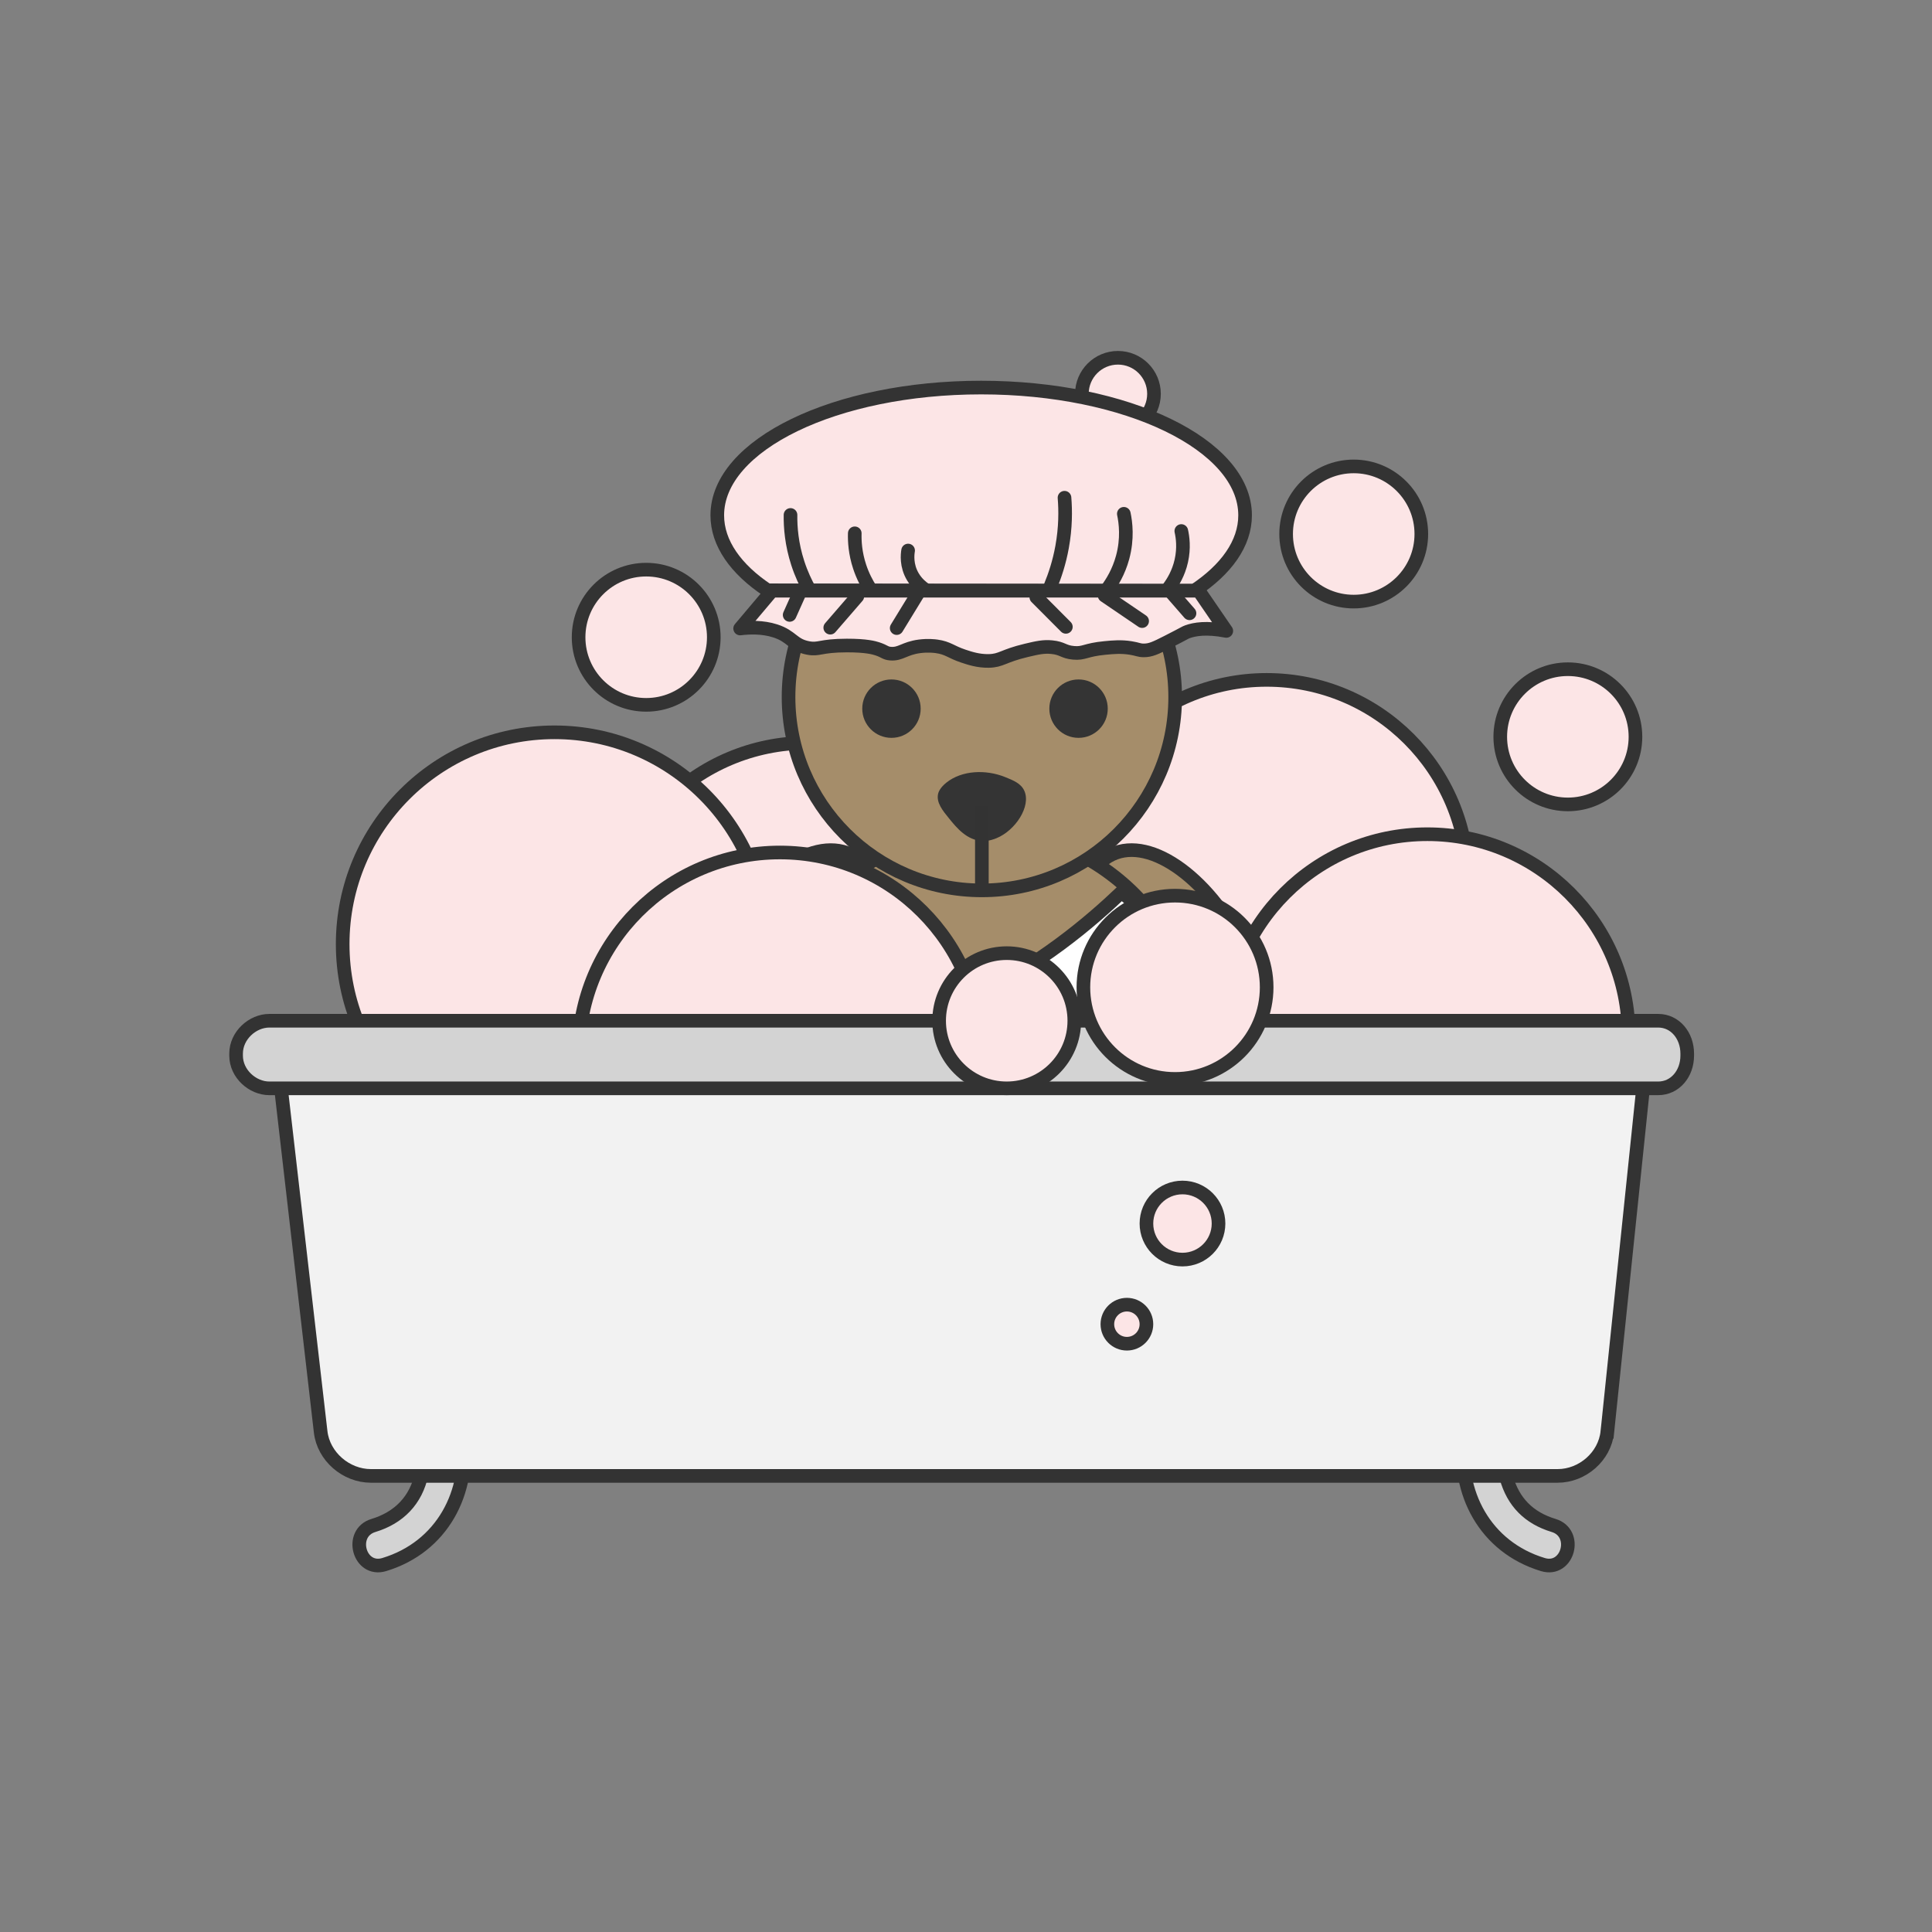 <?xml version="1.0" encoding="UTF-8"?>
<svg xmlns="http://www.w3.org/2000/svg" viewBox="0 0 1417.323 1417.323">
  <rect x="0" y="0" width="1417.323" height="1417.323" fill="#808080" stroke="none"/>
  <defs>
    <style>
      .cls-1 {
        fill: #343434;
      }

      .cls-2 {
        fill: #d3d3d3;
      }

      .cls-2, .cls-3, .cls-4, .cls-5, .cls-6, .cls-7, .cls-8, .cls-9 {
        stroke: #333;
        stroke-width: 10px;
      }

      .cls-2, .cls-4, .cls-5, .cls-9 {
        stroke-miterlimit: 10;
      }

      .cls-3, .cls-4 {
        fill: #fce5e6;
      }

      .cls-3, .cls-6, .cls-7, .cls-8 {
        stroke-linecap: round;
        stroke-linejoin: round;
      }

      .cls-5 {
        fill: #f2f2f2;
      }

      .cls-6 {
        fill: #fff;
      }

      .cls-7 {
        fill: #a58d6a;
      }

      .cls-8, .cls-9 {
        fill: none;
      }
    </style>
  </defs>
  <g id="About_us" data-name="About us"/>
  <g id="General__toy_repair_" data-name="General (toy repair)"/>
  <g id="General_ward" data-name="General ward"/>
  <g id="Spa_ward" data-name="Spa ward">
    <g>
      <path class="cls-4" d="M740.301,692.616c0,81.555-66.115,147.67-147.673,147.67s-147.67-66.115-147.67-147.67,66.115-147.673,147.67-147.673,147.673,66.115,147.673,147.673Z"/>
      <path class="cls-4" d="M1076.898,646.441c0,81.555-66.115,147.67-147.673,147.67s-147.67-66.115-147.67-147.67,66.115-147.673,147.67-147.673,147.673,66.115,147.673,147.673Z"/>
      <g id="Hands">
        <ellipse id="BEAR_FACE" data-name="BEAR FACE" class="cls-7" cx="862.114" cy="724.512" rx="57.962" ry="108.175" transform="translate(-227.381 439.627) rotate(-25.39)"/>
        <ellipse id="BEAR_FACE-2" data-name="BEAR FACE" class="cls-7" cx="577.49" cy="724.512" rx="108.175" ry="57.962" transform="translate(-324.654 935.575) rotate(-64.61)"/>
      </g>
      <g id="Body">
        <circle id="BEAR_FACE-3" data-name="BEAR FACE" class="cls-7" cx="720.299" cy="767.296" r="157.713"/>
        <path class="cls-6" d="M874.499,733.919c-33.934,25.761-74.413,52.855-129.395,79.091-58.612,27.968-105.243,41.673-148.716,51.863l-2.596-3.861c-16.238-23.697-27.055-47.433-28.248-78.259-.227-5.868-.13-11.673,.274-17.399l.011,.001c30.508-1.986,91.515-9.254,144.529-32.885,50.764-22.629,90.899-57.405,112.453-78.026l.007-.008c24.686,20.149,43.215,47.665,52.135,79.356"/>
      </g>
      <g>
        <circle id="BEAR_RIGHT_EAR" data-name="BEAR RIGHT EAR" class="cls-7" cx="826.405" cy="421.578" r="45.911"/>
        <circle id="BEAR_LEFT_EAR" data-name="BEAR LEFT EAR" class="cls-7" cx="608.071" cy="421.578" r="45.911"/>
      </g>
      <circle id="BEAR_FACE-4" data-name="BEAR FACE" class="cls-7" cx="720.299" cy="511.361" r="141.815"/>
      <g>
        <circle class="cls-1" cx="791.229" cy="519.871" r="21.425"/>
        <circle class="cls-1" cx="653.983" cy="519.871" r="21.425"/>
        <path class="cls-1" d="M696.381,600.604c-4.867-5.966-9.707-11.897-8.162-18.365,.2-.838,1.099-4.162,6.122-8.162,11.328-9.023,28.832-9.7,42.851-4.081,6.34,2.541,11.857,4.753,14.284,10.203,5.028,11.293-6.542,29.017-20.405,34.689-1.875,.767-5.457,2.19-10.203,2.041-11.462-.362-18.969-9.563-24.486-16.324Z"/>
        <line class="cls-9" x1="720.299" y1="591.67" x2="720.299" y2="649.521"/>
      </g>
      <g id="Legs">
        <circle id="BEAR_FACE-5" data-name="BEAR FACE" class="cls-7" cx="637.332" cy="894.169" r="64.073"/>
        <circle id="BEAR_FACE-6" data-name="BEAR FACE" class="cls-7" cx="801.102" cy="894.169" r="64.073"/>
      </g>
      <path class="cls-4" d="M1194.776,759.656c0,81.555-66.115,147.67-147.673,147.67s-147.67-66.115-147.67-147.67,66.115-147.673,147.67-147.673,147.673,66.115,147.673,147.673Z"/>
      <path class="cls-4" d="M562.16,692.617c0,85.813-69.567,155.383-155.386,155.383-85.815,0-155.385-69.57-155.385-155.383,0-85.82,69.57-155.39,155.385-155.39,85.82,0,155.386,69.57,155.386,155.39Z"/>
      <path class="cls-4" d="M719.802,773.064c0,81.555-66.115,147.67-147.673,147.67s-147.67-66.115-147.67-147.67,66.115-147.673,147.67-147.673,147.673,66.115,147.673,147.673Z"/>
      <g>
        <g>
          <path class="cls-2" d="M1074.071,1052.329c-5.763,42.666,15.43,82.623,57.776,95.441,18.413,5.576,26.223-23.146,7.91-28.69-18.077-5.472-29.68-17.108-34.72-35.234-1.65-5.944-2.163-11.975-2.247-18.116-.026-2.15,1.094-13.812-.029-5.492,2.534-18.755-26.132-26.852-28.689-7.91h0Z"/>
          <path class="cls-2" d="M310.964,1060.239c-1.108-8.197-.082,1.834-.037,3.823,.134,5.844-.431,11.568-1.631,17.28-4.041,19.233-16.632,32.079-35.327,37.739-18.314,5.544-10.503,34.265,7.91,28.69,42.348-12.818,63.541-52.775,57.778-95.441-2.559-18.942-31.225-10.845-28.693,7.91h0Z"/>
        </g>
        <path class="cls-5" d="M1179.165,1050.402c-1.879,18.087-18.293,32.331-36.477,32.331H272.088c-18.184,0-34.767-14.232-36.853-32.293l-30.649-265.492c-2.085-18.061,11.086-32.825,29.269-32.825h943.244c18.184,0,31.524,14.781,29.645,32.867l-27.579,265.411Z"/>
        <path class="cls-2" d="M1237.758,774.404c0,13.318-8.982,24.005-21.286,24.005H197.589c-12.306,0-24.394-10.687-24.394-24.005v-1.469c0-13.321,12.088-24.118,24.394-24.118h1018.883c12.304,0,21.286,10.796,21.286,24.118v1.469Z"/>
      </g>
      <path class="cls-4" d="M1042.687,391.751c0,27.385-22.203,49.588-49.591,49.588-27.385,0-49.588-22.203-49.588-49.588,0-27.388,22.203-49.591,49.588-49.591,27.388,0,49.591,22.203,49.591,49.591Z"/>
      <circle class="cls-4" cx="820.124" cy="288.915" r="26.445"/>
      <circle class="cls-4" cx="826.695" cy="971.433" r="14.325"/>
      <circle class="cls-4" cx="867.472" cy="897.595" r="26.445"/>
      <path class="cls-4" d="M523.638,467.491c0,27.385-22.203,49.588-49.591,49.588-27.385,0-49.588-22.203-49.588-49.588,0-27.388,22.203-49.591,49.588-49.591,27.388,0,49.591,22.203,49.591,49.591Z"/>
      <path class="cls-4" d="M788.126,748.821c0,27.385-22.203,49.588-49.591,49.588-27.385,0-49.588-22.203-49.588-49.588,0-27.388,22.203-49.591,49.588-49.591,27.388,0,49.591,22.203,49.591,49.591Z"/>
      <path class="cls-4" d="M1199.777,540.53c0,27.385-22.203,49.588-49.591,49.588-27.385,0-49.588-22.203-49.588-49.588,0-27.388,22.203-49.591,49.588-49.591,27.388,0,49.591,22.203,49.591,49.591Z"/>
      <path class="cls-4" d="M929.226,724.282c0,37.122-30.097,67.22-67.226,67.22-37.123,0-67.22-30.097-67.22-67.22,0-37.129,30.097-67.226,67.22-67.226,37.129,0,67.226,30.097,67.226,67.226Z"/>
      <g>
        <g>
          <path class="cls-3" d="M876.085,433.353c23.464-15.505,37.319-34.63,37.319-55.323,0-51.756-86.678-93.713-193.601-93.713s-193.601,41.957-193.601,93.713c0,20.554,13.671,39.563,36.851,55.012l313.034,.31Z"/>
          <path class="cls-8" d="M579.921,377.766c-.125,9.074,.813,21.457,5.337,35.368,2.581,7.94,5.784,14.696,8.893,20.21"/>
          <path class="cls-8" d="M627.059,391.239c-.171,5.868,.299,14.529,3.558,24.421,2.283,6.932,5.31,12.57,8.077,16.846"/>
          <path class="cls-8" d="M666.191,403.871c-.466,2.777-1.455,11.026,3.558,19.368,2.838,4.723,6.507,7.658,8.894,9.263"/>
          <path class="cls-8" d="M780.922,365.134c.773,9.391,.836,21.857-1.779,36.21-2.05,11.25-5.237,20.869-8.45,28.61"/>
          <path class="cls-8" d="M824.451,376.924c1.352,6.418,2.877,18.136-.89,31.999-2.919,10.744-7.907,18.692-11.562,23.579"/>
          <path class="cls-8" d="M866.617,389.555c.995,4.451,2.132,12.37,0,21.894-2.039,9.111-6.174,15.693-8.894,19.368"/>
        </g>
        <g>
          <path class="cls-3" d="M899.614,462.847c-14.535-2.805-23.223-1.291-28.46,.595-2.06,.742-1.267,.706-15.12,7.735-8.458,4.292-11.971,5.938-16.899,5.95-3.739,.009-4.3-.932-9.783-1.785-6.948-1.081-12.554-.583-18.677,0-14.653,1.395-15.207,4.284-23.124,3.57-7.548-.681-7.896-3.383-16.008-4.165-6.022-.581-10.552,.453-18.677,2.38-17.157,4.069-18.159,7.561-27.571,7.735-7.584,.14-13.971-1.996-18.677-3.57-9.102-3.045-11.112-5.972-19.566-7.14-1.266-.175-6.265-.806-12.452,0-11.155,1.454-13.902,5.982-21.345,5.355-3.96-.334-4.014-1.686-9.783-3.57-2.182-.713-7.97-2.413-22.235-2.38-19.848,.045-20.161,3.363-28.461,1.785-11.318-2.152-11.602-8.487-24.013-12.495-9.371-3.026-19.085-2.604-25.792-1.785l23.386-27.709h313.033l20.223,29.494Z"/>
          <path class="cls-3" d="M586.067,436.014c-2.256,5.032-4.513,10.064-6.769,15.096"/>
          <path class="cls-3" d="M673.163,435.712c-5.114,8.353-10.229,16.706-15.344,25.059"/>
          <path class="cls-3" d="M628.938,437.523c-6.619,7.648-13.237,15.297-19.856,22.945"/>
          <path class="cls-3" d="M760.257,438.127c7.221,7.246,14.441,14.492,21.662,21.738"/>
          <path class="cls-3" d="M810.348,436.919l27.528,18.719"/>
          <path class="cls-3" d="M859.987,435.41c4.212,4.831,8.424,9.661,12.636,14.492"/>
        </g>
      </g>
    </g>
  </g>
  <g id="ICU_ward" data-name="ICU ward"/>
  <g id="Plastic_surgery_ward" data-name="Plastic surgery ward"/>
  <g id="Cloning"/>
  <g id="Genetic_engineering" data-name="Genetic engineering"/>
  <g id="Bespoke_tailor" data-name="Bespoke tailor"/>
  <g id="Gift_cards_and_vouchers" data-name="Gift cards and vouchers"/>
  <g id="Policies"/>
</svg>